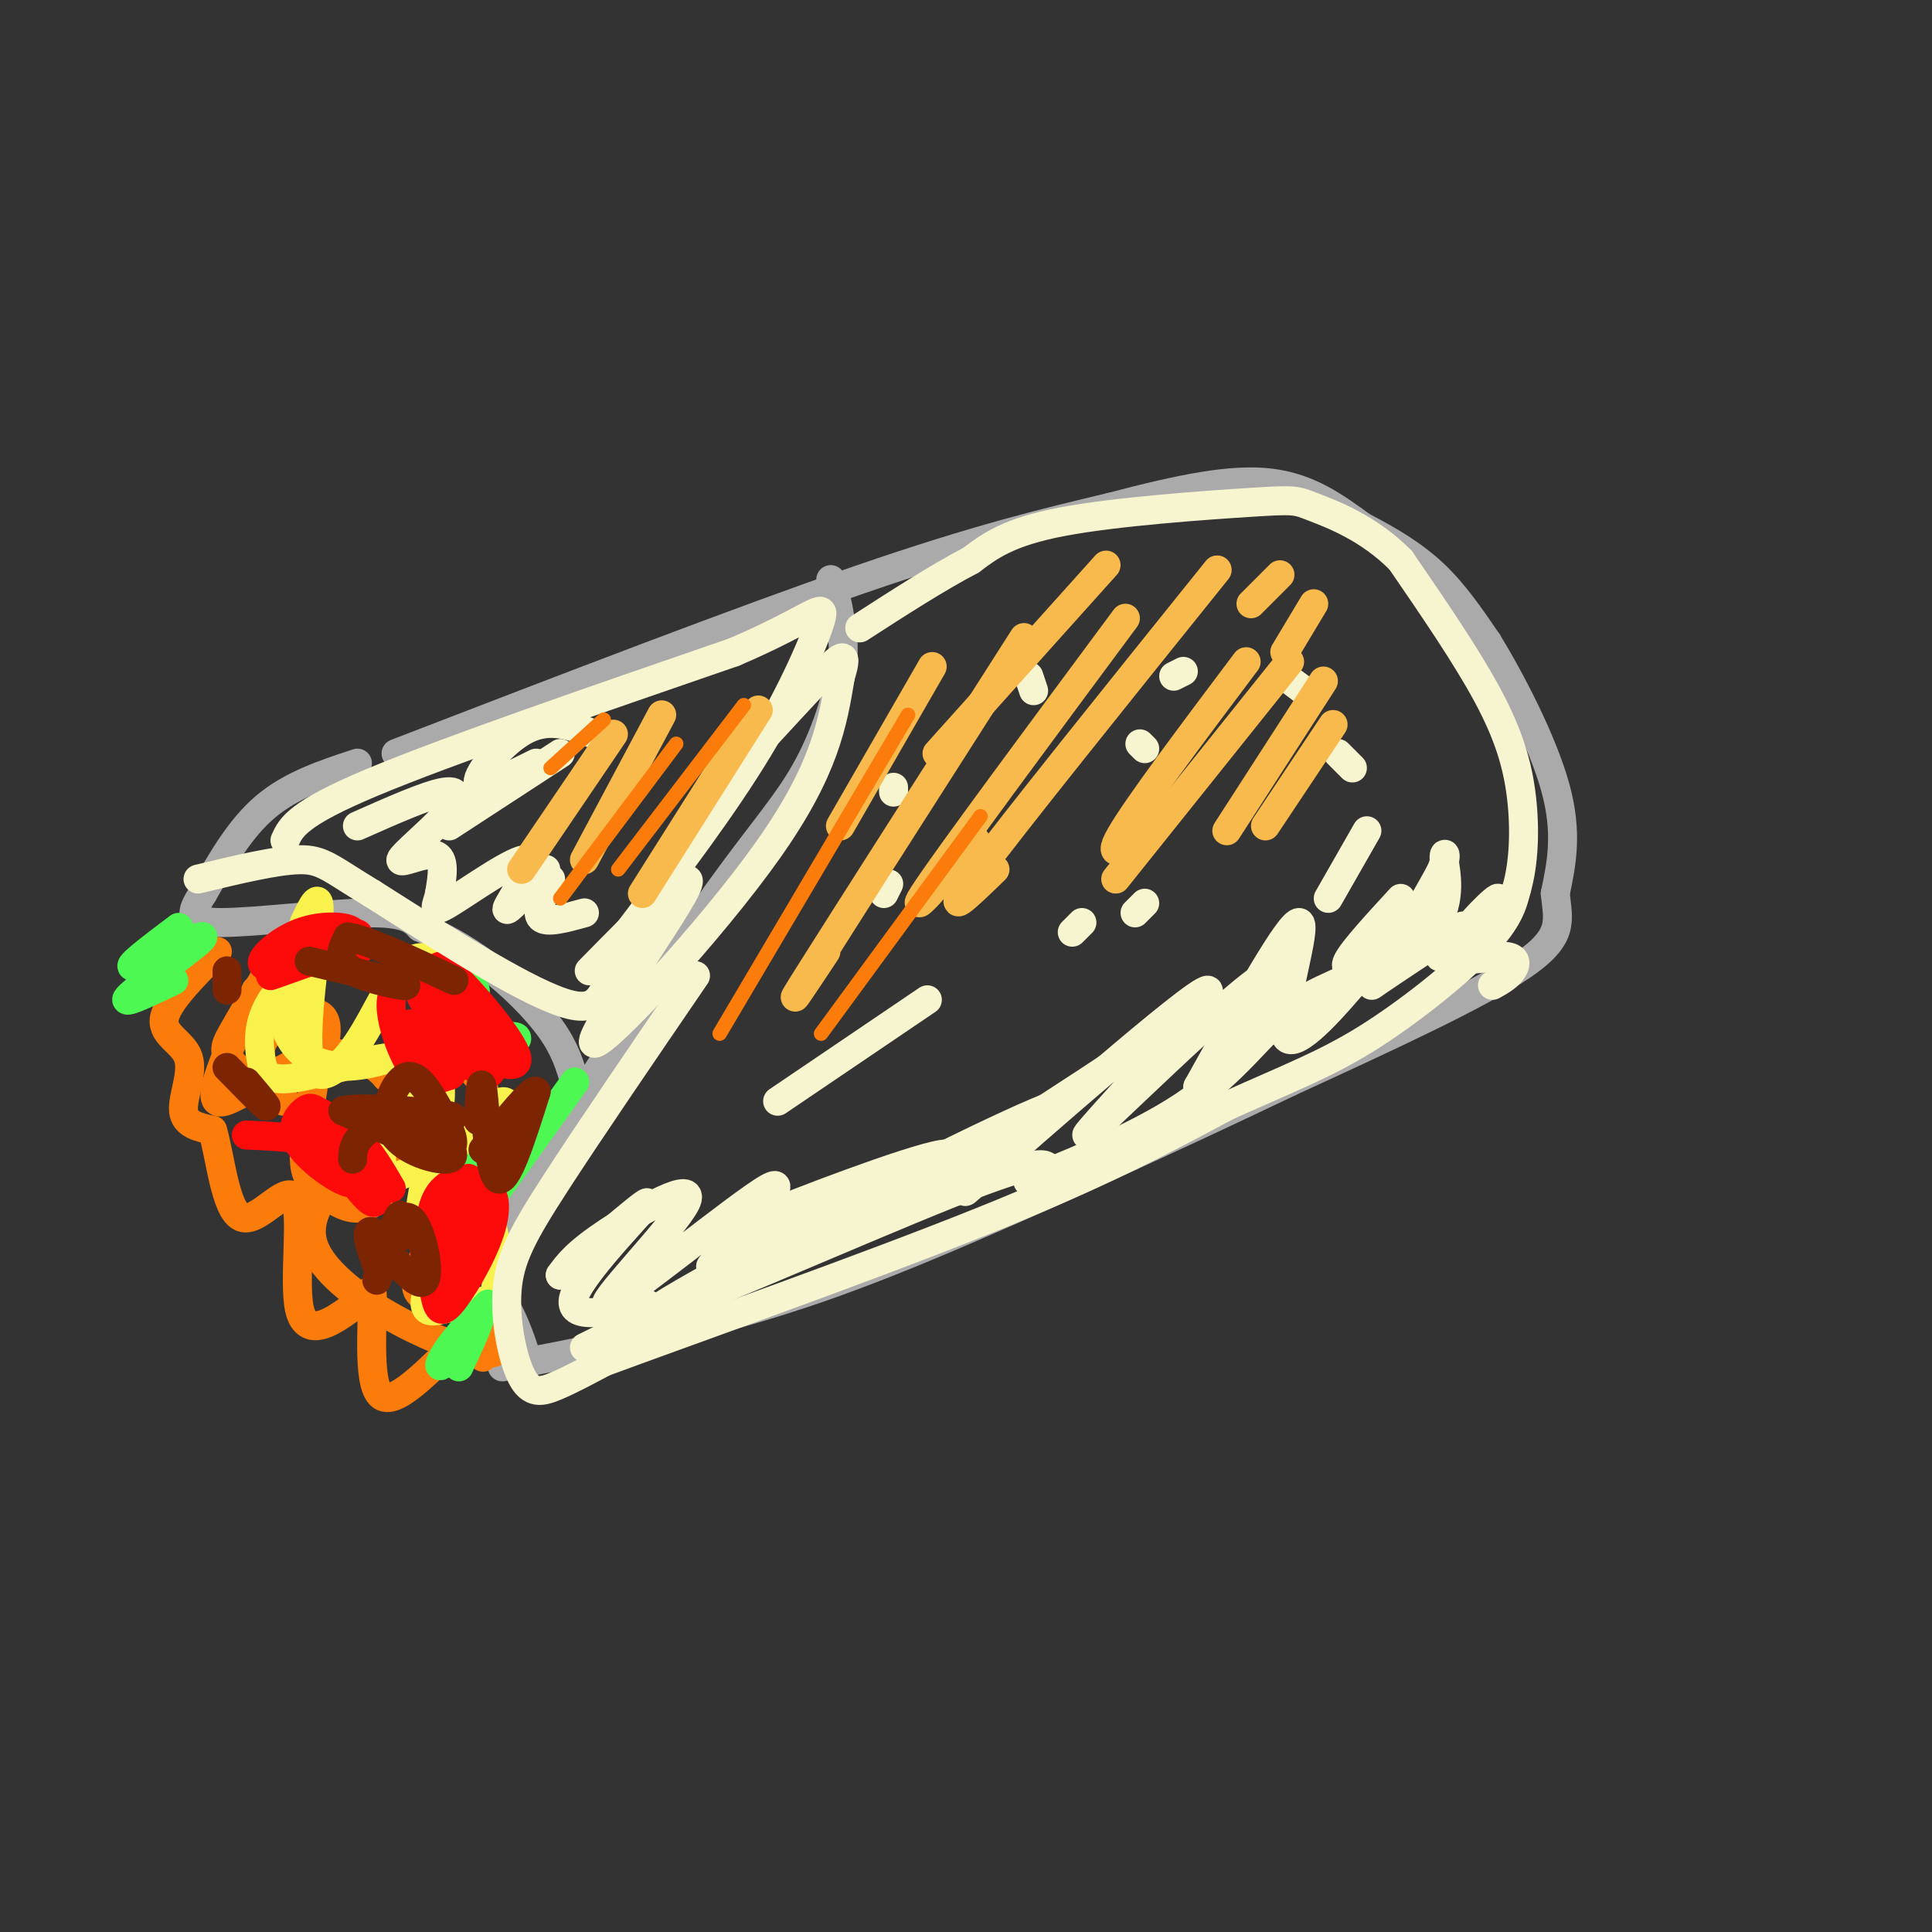 <svg viewBox='0 0 400 400' version='1.1' xmlns='http://www.w3.org/2000/svg' xmlns:xlink='http://www.w3.org/1999/xlink'><rect x="0" y="0" width="400" height="400" fill="#333333" stroke="none"/><g fill='none' stroke='#AAAAAA' stroke-width='6' stroke-linecap='round' stroke-linejoin='round'><path d='M82,156c35.667,-13.750 71.333,-27.500 96,-36c24.667,-8.500 38.333,-11.750 52,-15'/><path d='M230,105c14.578,-3.844 25.022,-5.956 33,-5c7.978,0.956 13.489,4.978 19,9'/><path d='M282,109c5.800,3.000 10.800,6.000 15,10c4.200,4.000 7.600,9.000 11,14'/><path d='M308,133c4.822,7.867 11.378,20.533 14,30c2.622,9.467 1.311,15.733 0,22'/><path d='M322,185c0.578,5.689 2.022,8.911 -7,15c-9.022,6.089 -28.511,15.044 -48,24'/><path d='M267,224c-22.222,10.622 -53.778,25.178 -75,34c-21.222,8.822 -32.111,11.911 -43,15'/><path d='M149,273c-14.667,4.167 -29.833,7.083 -45,10'/><path d='M109,281c-1.067,-3.222 -2.133,-6.444 -4,-10c-1.867,-3.556 -4.533,-7.444 2,-21c6.533,-13.556 22.267,-36.778 38,-60'/><path d='M145,190c10.155,-14.726 16.542,-21.542 21,-29c4.458,-7.458 6.988,-15.560 8,-21c1.012,-5.440 0.506,-8.220 0,-11'/><path d='M174,129c-0.333,-3.333 -1.167,-6.167 -2,-9'/><path d='M74,158c-6.833,2.250 -13.667,4.500 -19,9c-5.333,4.500 -9.167,11.250 -13,18'/><path d='M42,185c-2.762,4.298 -3.167,6.042 4,6c7.167,-0.042 21.905,-1.869 30,-2c8.095,-0.131 9.548,1.435 11,3'/><path d='M87,192c4.155,1.631 9.042,4.208 14,8c4.958,3.792 9.988,8.798 13,13c3.012,4.202 4.006,7.601 5,11'/></g>
<g fill='none' stroke='#FB7B0B' stroke-width='6' stroke-linecap='round' stroke-linejoin='round'><path d='M45,197c-5.280,5.315 -10.560,10.631 -11,14c-0.440,3.369 3.958,4.792 5,8c1.042,3.208 -1.274,8.202 -1,11c0.274,2.798 3.137,3.399 6,4'/><path d='M44,234c1.603,5.303 2.609,16.562 6,18c3.391,1.438 9.167,-6.944 11,-4c1.833,2.944 -0.276,17.216 1,23c1.276,5.784 5.936,3.081 9,1c3.064,-2.081 4.532,-3.541 6,-5'/><path d='M77,267c0.488,4.893 -1.292,19.625 2,22c3.292,2.375 11.655,-7.607 16,-11c4.345,-3.393 4.673,-0.196 5,3'/><path d='M55,202c-2.702,4.560 -5.403,9.120 -7,12c-1.597,2.880 -2.088,4.081 1,7c3.088,2.919 9.756,7.556 10,7c0.244,-0.556 -5.934,-6.303 -5,-11c0.934,-4.697 8.981,-8.342 12,-7c3.019,1.342 1.009,7.671 -1,14'/><path d='M65,224c-0.751,5.436 -2.128,12.027 -2,16c0.128,3.973 1.762,5.329 4,7c2.238,1.671 5.081,3.656 8,3c2.919,-0.656 5.915,-3.955 7,-8c1.085,-4.045 0.258,-8.836 1,-13c0.742,-4.164 3.052,-7.701 6,-9c2.948,-1.299 6.532,-0.358 9,2c2.468,2.358 3.818,6.135 1,14c-2.818,7.865 -9.805,19.819 -12,26c-2.195,6.181 0.403,6.591 3,7'/><path d='M90,269c1.589,0.731 4.061,-0.942 8,2c3.939,2.942 9.344,10.500 1,9c-8.344,-1.500 -30.439,-12.058 -34,-22c-3.561,-9.942 11.411,-19.269 17,-25c5.589,-5.731 1.794,-7.865 -2,-10'/><path d='M80,223c-2.702,-3.262 -8.458,-6.417 -16,-4c-7.542,2.417 -16.869,10.405 -19,9c-2.131,-1.405 2.935,-12.202 8,-23'/></g>
<g fill='none' stroke='#F9F24D' stroke-width='6' stroke-linecap='round' stroke-linejoin='round'><path d='M63,191c1.728,-3.653 3.457,-7.307 3,-1c-0.457,6.307 -3.098,22.574 -2,29c1.098,6.426 5.935,3.012 10,-3c4.065,-6.012 7.358,-14.622 11,-17c3.642,-2.378 7.634,1.475 10,4c2.366,2.525 3.104,3.721 2,7c-1.104,3.279 -4.052,8.639 -7,14'/><path d='M90,224c-2.679,3.024 -5.875,3.582 -8,6c-2.125,2.418 -3.178,6.694 -3,10c0.178,3.306 1.586,5.640 8,1c6.414,-4.640 17.833,-16.254 18,-12c0.167,4.254 -10.916,24.376 -15,34c-4.084,9.624 -1.167,8.750 2,8c3.167,-0.750 6.583,-1.375 10,-2'/><path d='M102,269c1.779,-4.417 1.226,-14.458 -3,-24c-4.226,-9.542 -12.123,-18.584 -15,-24c-2.877,-5.416 -0.732,-7.206 4,-9c4.732,-1.794 12.053,-3.591 11,-2c-1.053,1.591 -10.478,6.571 -18,9c-7.522,2.429 -13.141,2.308 -17,0c-3.859,-2.308 -5.960,-6.802 -5,-11c0.960,-4.198 4.980,-8.099 9,-12'/><path d='M68,196c2.866,-2.852 5.530,-3.982 3,-2c-2.530,1.982 -10.255,7.077 -14,12c-3.745,4.923 -3.511,9.676 -3,13c0.511,3.324 1.297,5.219 8,4c6.703,-1.219 19.322,-5.554 25,-4c5.678,1.554 4.413,8.995 3,16c-1.413,7.005 -2.975,13.573 -3,16c-0.025,2.427 1.488,0.714 3,-1'/><path d='M90,250c0.333,0.500 -0.333,2.250 -1,4'/></g>
<g fill='none' stroke='#4DF853' stroke-width='6' stroke-linecap='round' stroke-linejoin='round'><path d='M87,201c3.430,1.191 6.860,2.383 9,3c2.140,0.617 2.991,0.660 2,2c-0.991,1.340 -3.822,3.978 -4,4c-0.178,0.022 2.298,-2.571 3,-2c0.702,0.571 -0.371,4.306 0,6c0.371,1.694 2.185,1.347 4,1'/><path d='M101,215c2.311,-0.111 6.089,-0.889 6,0c-0.089,0.889 -4.044,3.444 -8,6'/><path d='M119,224c-9.417,13.167 -18.833,26.333 -18,25c0.833,-1.333 11.917,-17.167 12,-19c0.083,-1.833 -10.833,10.333 -14,13c-3.167,2.667 1.417,-4.167 6,-11'/><path d='M37,192c-5.887,4.435 -11.774,8.869 -9,8c2.774,-0.869 14.208,-7.042 14,-6c-0.208,1.042 -12.060,9.298 -15,12c-2.940,2.702 3.030,-0.149 9,-3'/><path d='M101,270c-3.036,3.137 -6.071,6.274 -8,9c-1.929,2.726 -2.750,5.042 -1,3c1.750,-2.042 6.071,-8.440 7,-9c0.929,-0.560 -1.536,4.720 -4,10'/></g>
<g fill='none' stroke='#FD0A0A' stroke-width='6' stroke-linecap='round' stroke-linejoin='round'><path d='M61,194c7.360,-0.767 14.721,-1.533 13,0c-1.721,1.533 -12.523,5.366 -17,6c-4.477,0.634 -2.631,-1.929 0,-4c2.631,-2.071 6.045,-3.648 10,-4c3.955,-0.352 8.449,0.521 5,3c-3.449,2.479 -14.843,6.566 -16,7c-1.157,0.434 7.921,-2.783 17,-6'/><path d='M73,196c3.000,-0.833 2.000,0.083 1,1'/><path d='M91,203c-0.482,-2.377 -0.965,-4.753 3,-1c3.965,3.753 12.377,13.637 13,17c0.623,3.363 -6.543,0.205 -12,-4c-5.457,-4.205 -9.205,-9.457 -8,-11c1.205,-1.543 7.363,0.623 12,5c4.637,4.377 7.753,10.965 6,11c-1.753,0.035 -8.377,-6.482 -15,-13'/><path d='M90,207c-0.178,-1.300 6.879,1.950 10,5c3.121,3.050 2.308,5.901 2,8c-0.308,2.099 -0.110,3.446 -4,1c-3.890,-2.446 -11.869,-8.684 -13,-9c-1.131,-0.316 4.584,5.291 7,8c2.416,2.709 1.531,2.519 0,3c-1.531,0.481 -3.709,1.634 -6,-1c-2.291,-2.634 -4.694,-9.055 -5,-13c-0.306,-3.945 1.484,-5.413 3,-6c1.516,-0.587 2.758,-0.294 4,0'/><path d='M88,203c2.578,1.467 7.022,5.133 9,8c1.978,2.867 1.489,4.933 1,7'/><path d='M95,249c-1.377,9.642 -2.753,19.285 -2,18c0.753,-1.285 3.636,-13.496 6,-18c2.364,-4.504 4.210,-1.301 3,4c-1.210,5.301 -5.476,12.699 -8,16c-2.524,3.301 -3.305,2.503 -4,-1c-0.695,-3.503 -1.302,-9.712 -1,-14c0.302,-4.288 1.515,-6.654 3,-8c1.485,-1.346 3.243,-1.673 5,-2'/><path d='M97,244c0.667,2.167 -0.167,8.583 -1,15'/><path d='M51,235c6.817,0.288 13.635,0.577 18,3c4.365,2.423 6.279,6.981 4,7c-2.279,0.019 -8.751,-4.500 -11,-8c-2.249,-3.500 -0.277,-5.983 1,-7c1.277,-1.017 1.857,-0.570 4,1c2.143,1.570 5.848,4.263 8,7c2.152,2.737 2.752,5.517 3,8c0.248,2.483 0.144,4.668 -3,1c-3.144,-3.668 -9.327,-13.191 -10,-16c-0.673,-2.809 4.163,1.095 9,5'/><path d='M74,236c2.667,2.500 4.833,6.250 7,10'/></g>
<g fill='none' stroke='#7D2502' stroke-width='6' stroke-linecap='round' stroke-linejoin='round'><path d='M64,199c9.644,2.289 19.289,4.578 20,5c0.711,0.422 -7.511,-1.022 -11,-3c-3.489,-1.978 -2.244,-4.489 -1,-7'/><path d='M72,194c3.500,0.333 12.750,4.667 22,9'/><path d='M99,232c0.267,-4.933 0.533,-9.867 1,-6c0.467,3.867 1.133,16.533 3,18c1.867,1.467 4.933,-8.267 8,-18'/><path d='M111,226c-0.500,-1.000 -5.750,5.500 -11,12'/><path d='M73,240c0.044,-1.547 0.088,-3.094 2,-5c1.912,-1.906 5.692,-4.171 9,-4c3.308,0.171 6.144,2.778 8,5c1.856,2.222 2.734,4.060 0,4c-2.734,-0.060 -9.078,-2.016 -11,-6c-1.922,-3.984 0.578,-9.996 3,-11c2.422,-1.004 4.768,2.999 7,7c2.232,4.001 4.352,8.000 1,8c-3.352,-0.000 -12.176,-4.000 -21,-8'/><path d='M71,230c2.286,-1.071 18.500,0.250 22,1c3.500,0.750 -5.714,0.929 -8,2c-2.286,1.071 2.357,3.036 7,5'/><path d='M83,256c0.163,-3.140 0.325,-6.281 -1,-3c-1.325,3.281 -4.139,12.982 -4,12c0.139,-0.982 3.230,-12.649 6,-13c2.770,-0.351 5.220,10.614 4,13c-1.220,2.386 -6.110,-3.807 -11,-10'/><path d='M77,255c-1.667,-0.500 -0.333,3.250 1,7'/><path d='M47,221c3.667,3.750 7.333,7.500 8,8c0.667,0.500 -1.667,-2.250 -4,-5'/><path d='M47,201c0.000,0.000 0.000,4.000 0,4'/></g>
<g fill='none' stroke='#F7F5D0' stroke-width='6' stroke-linecap='round' stroke-linejoin='round'><path d='M59,174c1.250,-2.750 2.500,-5.500 18,-12c15.500,-6.500 45.250,-16.750 75,-27'/><path d='M152,135c16.131,-6.917 18.958,-10.708 18,-7c-0.958,3.708 -5.702,14.917 -13,27c-7.298,12.083 -17.149,25.042 -27,38'/><path d='M130,193c-5.044,10.267 -4.156,16.933 -12,15c-7.844,-1.933 -24.422,-12.467 -41,-23'/><path d='M77,185c-8.778,-5.311 -10.222,-7.089 -15,-7c-4.778,0.089 -12.889,2.044 -21,4'/><path d='M144,202c-11.073,16.204 -22.147,32.408 -29,43c-6.853,10.592 -9.486,15.571 -10,22c-0.514,6.429 1.093,14.308 3,18c1.907,3.692 4.116,3.198 7,2c2.884,-1.198 6.442,-3.099 10,-5'/><path d='M125,282c16.622,-6.156 53.178,-19.044 78,-29c24.822,-9.956 37.911,-16.978 51,-24'/><path d='M254,229c13.107,-5.893 20.375,-8.625 29,-14c8.625,-5.375 18.607,-13.393 24,-19c5.393,-5.607 6.196,-8.804 7,-12'/><path d='M314,184c1.512,-5.238 1.792,-12.333 1,-19c-0.792,-6.667 -2.655,-12.905 -7,-21c-4.345,-8.095 -11.173,-18.048 -18,-28'/><path d='M290,116c-6.635,-6.724 -14.222,-9.534 -18,-11c-3.778,-1.466 -3.748,-1.587 -13,-1c-9.252,0.587 -27.786,1.882 -39,4c-11.214,2.118 -15.107,5.059 -19,8'/><path d='M201,116c-7.000,3.667 -15.000,8.833 -23,14'/><path d='M185,164c0.000,0.000 0.000,-1.000 0,-1'/><path d='M184,183c0.000,0.000 -1.000,2.000 -1,2'/><path d='M161,228c0.000,0.000 31.000,-21.000 31,-21'/><path d='M222,193c0.000,0.000 2.000,-2.000 2,-2'/><path d='M235,189c0.000,0.000 2.000,-2.000 2,-2'/><path d='M237,155c0.000,0.000 -1.000,-1.000 -1,-1'/><path d='M214,143c0.000,0.000 -1.000,-3.000 -1,-3'/><path d='M243,140c0.000,0.000 2.000,-1.000 2,-1'/><path d='M266,140c0.000,0.000 4.000,3.000 4,3'/><path d='M277,156c0.000,0.000 3.000,3.000 3,3'/><path d='M283,172c0.000,0.000 -8.000,14.000 -8,14'/><path d='M290,186c-4.959,5.396 -9.918,10.792 -11,13c-1.082,2.208 1.713,1.227 3,1c1.287,-0.227 1.067,0.300 -3,5c-4.067,4.700 -11.979,13.573 -13,9c-1.021,-4.573 4.851,-22.592 3,-23c-1.851,-0.408 -11.426,16.796 -21,34'/><path d='M248,225c2.791,-2.621 20.270,-26.175 14,-23c-6.270,3.175 -36.289,33.078 -37,33c-0.711,-0.078 27.885,-30.136 25,-30c-2.885,0.136 -37.253,30.468 -47,39c-9.747,8.532 5.126,-4.734 20,-18'/><path d='M223,226c5.765,-4.674 10.177,-7.359 2,-2c-8.177,5.359 -28.945,18.762 -39,25c-10.055,6.238 -9.399,5.310 -3,1c6.399,-4.310 18.540,-12.000 12,-11c-6.540,1.000 -31.761,10.692 -37,13c-5.239,2.308 9.503,-2.769 12,-3c2.497,-0.231 -7.252,4.385 -17,9'/><path d='M153,258c-4.765,3.181 -8.178,6.635 -4,2c4.178,-4.635 15.945,-17.358 10,-14c-5.945,3.358 -29.604,22.797 -33,24c-3.396,1.203 13.470,-15.830 16,-21c2.530,-5.170 -9.277,1.523 -16,6c-6.723,4.477 -8.361,6.739 -10,9'/><path d='M116,264c3.595,-3.107 17.583,-15.375 18,-15c0.417,0.375 -12.738,13.393 -15,19c-2.262,5.607 6.369,3.804 15,2'/><path d='M121,279c37.139,-18.249 74.278,-36.498 90,-45c15.722,-8.502 10.029,-7.258 -13,4c-23.029,11.258 -63.392,32.531 -63,34c0.392,1.469 41.541,-16.866 62,-25c20.459,-8.134 20.230,-6.067 20,-4'/><path d='M217,243c0.825,0.221 -7.113,2.772 -3,1c4.113,-1.772 20.278,-7.867 31,-15c10.722,-7.133 16.002,-15.305 22,-20c5.998,-4.695 12.714,-5.913 18,-10c5.286,-4.087 9.143,-11.044 13,-18'/><path d='M298,181c2.087,-4.078 0.805,-5.273 1,-3c0.195,2.273 1.866,8.013 -2,14c-3.866,5.987 -13.268,12.220 -13,12c0.268,-0.220 10.206,-6.894 15,-10c4.794,-3.106 4.445,-2.644 3,-1c-1.445,1.644 -3.984,4.470 -4,5c-0.016,0.530 2.492,-1.235 5,-3'/><path d='M303,195c3.056,-3.164 8.194,-9.574 7,-9c-1.194,0.574 -8.722,8.133 -9,11c-0.278,2.867 6.694,1.041 10,1c3.306,-0.041 2.944,1.703 2,3c-0.944,1.297 -2.472,2.149 -4,3'/><path d='M122,201c11.583,-11.780 23.167,-23.560 20,-17c-3.167,6.560 -21.083,31.458 -19,32c2.083,0.542 24.167,-23.274 36,-40c11.833,-16.726 13.417,-26.363 15,-36'/><path d='M174,140c2.022,-6.222 -0.422,-3.778 -4,0c-3.578,3.778 -8.289,8.889 -13,14'/><path d='M74,171c7.281,-3.231 14.561,-6.463 18,-7c3.439,-0.537 3.035,1.619 0,5c-3.035,3.381 -8.702,7.987 -9,9c-0.298,1.013 4.772,-1.568 7,-1c2.228,0.568 1.614,4.284 1,8'/><path d='M91,185c-0.451,2.421 -2.080,4.474 2,2c4.080,-2.474 13.868,-9.474 16,-9c2.132,0.474 -3.391,8.421 -4,10c-0.609,1.579 3.695,-3.211 8,-8'/><path d='M114,182c-1.583,3.417 -3.167,6.833 -2,8c1.167,1.167 5.083,0.083 9,-1'/><path d='M93,171c0.000,0.000 23.000,-15.000 23,-15'/><path d='M111,158c-5.867,2.933 -11.733,5.867 -12,4c-0.267,-1.867 5.067,-8.533 10,-11c4.933,-2.467 9.467,-0.733 14,1'/></g>
<g fill='none' stroke='#F8BA4D' stroke-width='6' stroke-linecap='round' stroke-linejoin='round'><path d='M127,152c0.000,0.000 -19.000,28.000 -19,28'/><path d='M137,148c0.000,0.000 -16.000,30.000 -16,30'/><path d='M157,147c0.000,0.000 -24.000,38.000 -24,38'/><path d='M212,132c-18.583,29.083 -37.167,58.167 -44,69c-6.833,10.833 -1.917,3.417 3,-4'/><path d='M233,128c-17.917,24.167 -35.833,48.333 -41,56c-5.167,7.667 2.417,-1.167 10,-10'/><path d='M252,118c-21.167,26.333 -42.333,52.667 -50,63c-7.667,10.333 -1.833,4.667 4,-1'/><path d='M258,137c-11.333,15.083 -22.667,30.167 -26,36c-3.333,5.833 1.333,2.417 6,-1'/><path d='M267,137c0.000,0.000 -36.000,45.000 -36,45'/><path d='M274,141c0.000,0.000 -20.000,31.000 -20,31'/><path d='M276,150c0.000,0.000 -14.000,21.000 -14,21'/><path d='M272,125c0.000,0.000 -6.000,10.000 -6,10'/><path d='M265,119c0.000,0.000 -6.000,6.000 -6,6'/><path d='M229,117c0.000,0.000 -35.000,39.000 -35,39'/><path d='M193,138c0.000,0.000 -19.000,33.000 -19,33'/></g>
<g fill='none' stroke='#FB7B0B' stroke-width='3' stroke-linecap='round' stroke-linejoin='round'><path d='M114,159c0.000,0.000 11.000,-10.000 11,-10'/><path d='M116,186c0.000,0.000 24.000,-32.000 24,-32'/><path d='M128,180c0.000,0.000 26.000,-34.000 26,-34'/><path d='M188,148c0.000,0.000 -39.000,66.000 -39,66'/><path d='M203,169c0.000,0.000 -33.000,45.000 -33,45'/></g>
</svg>